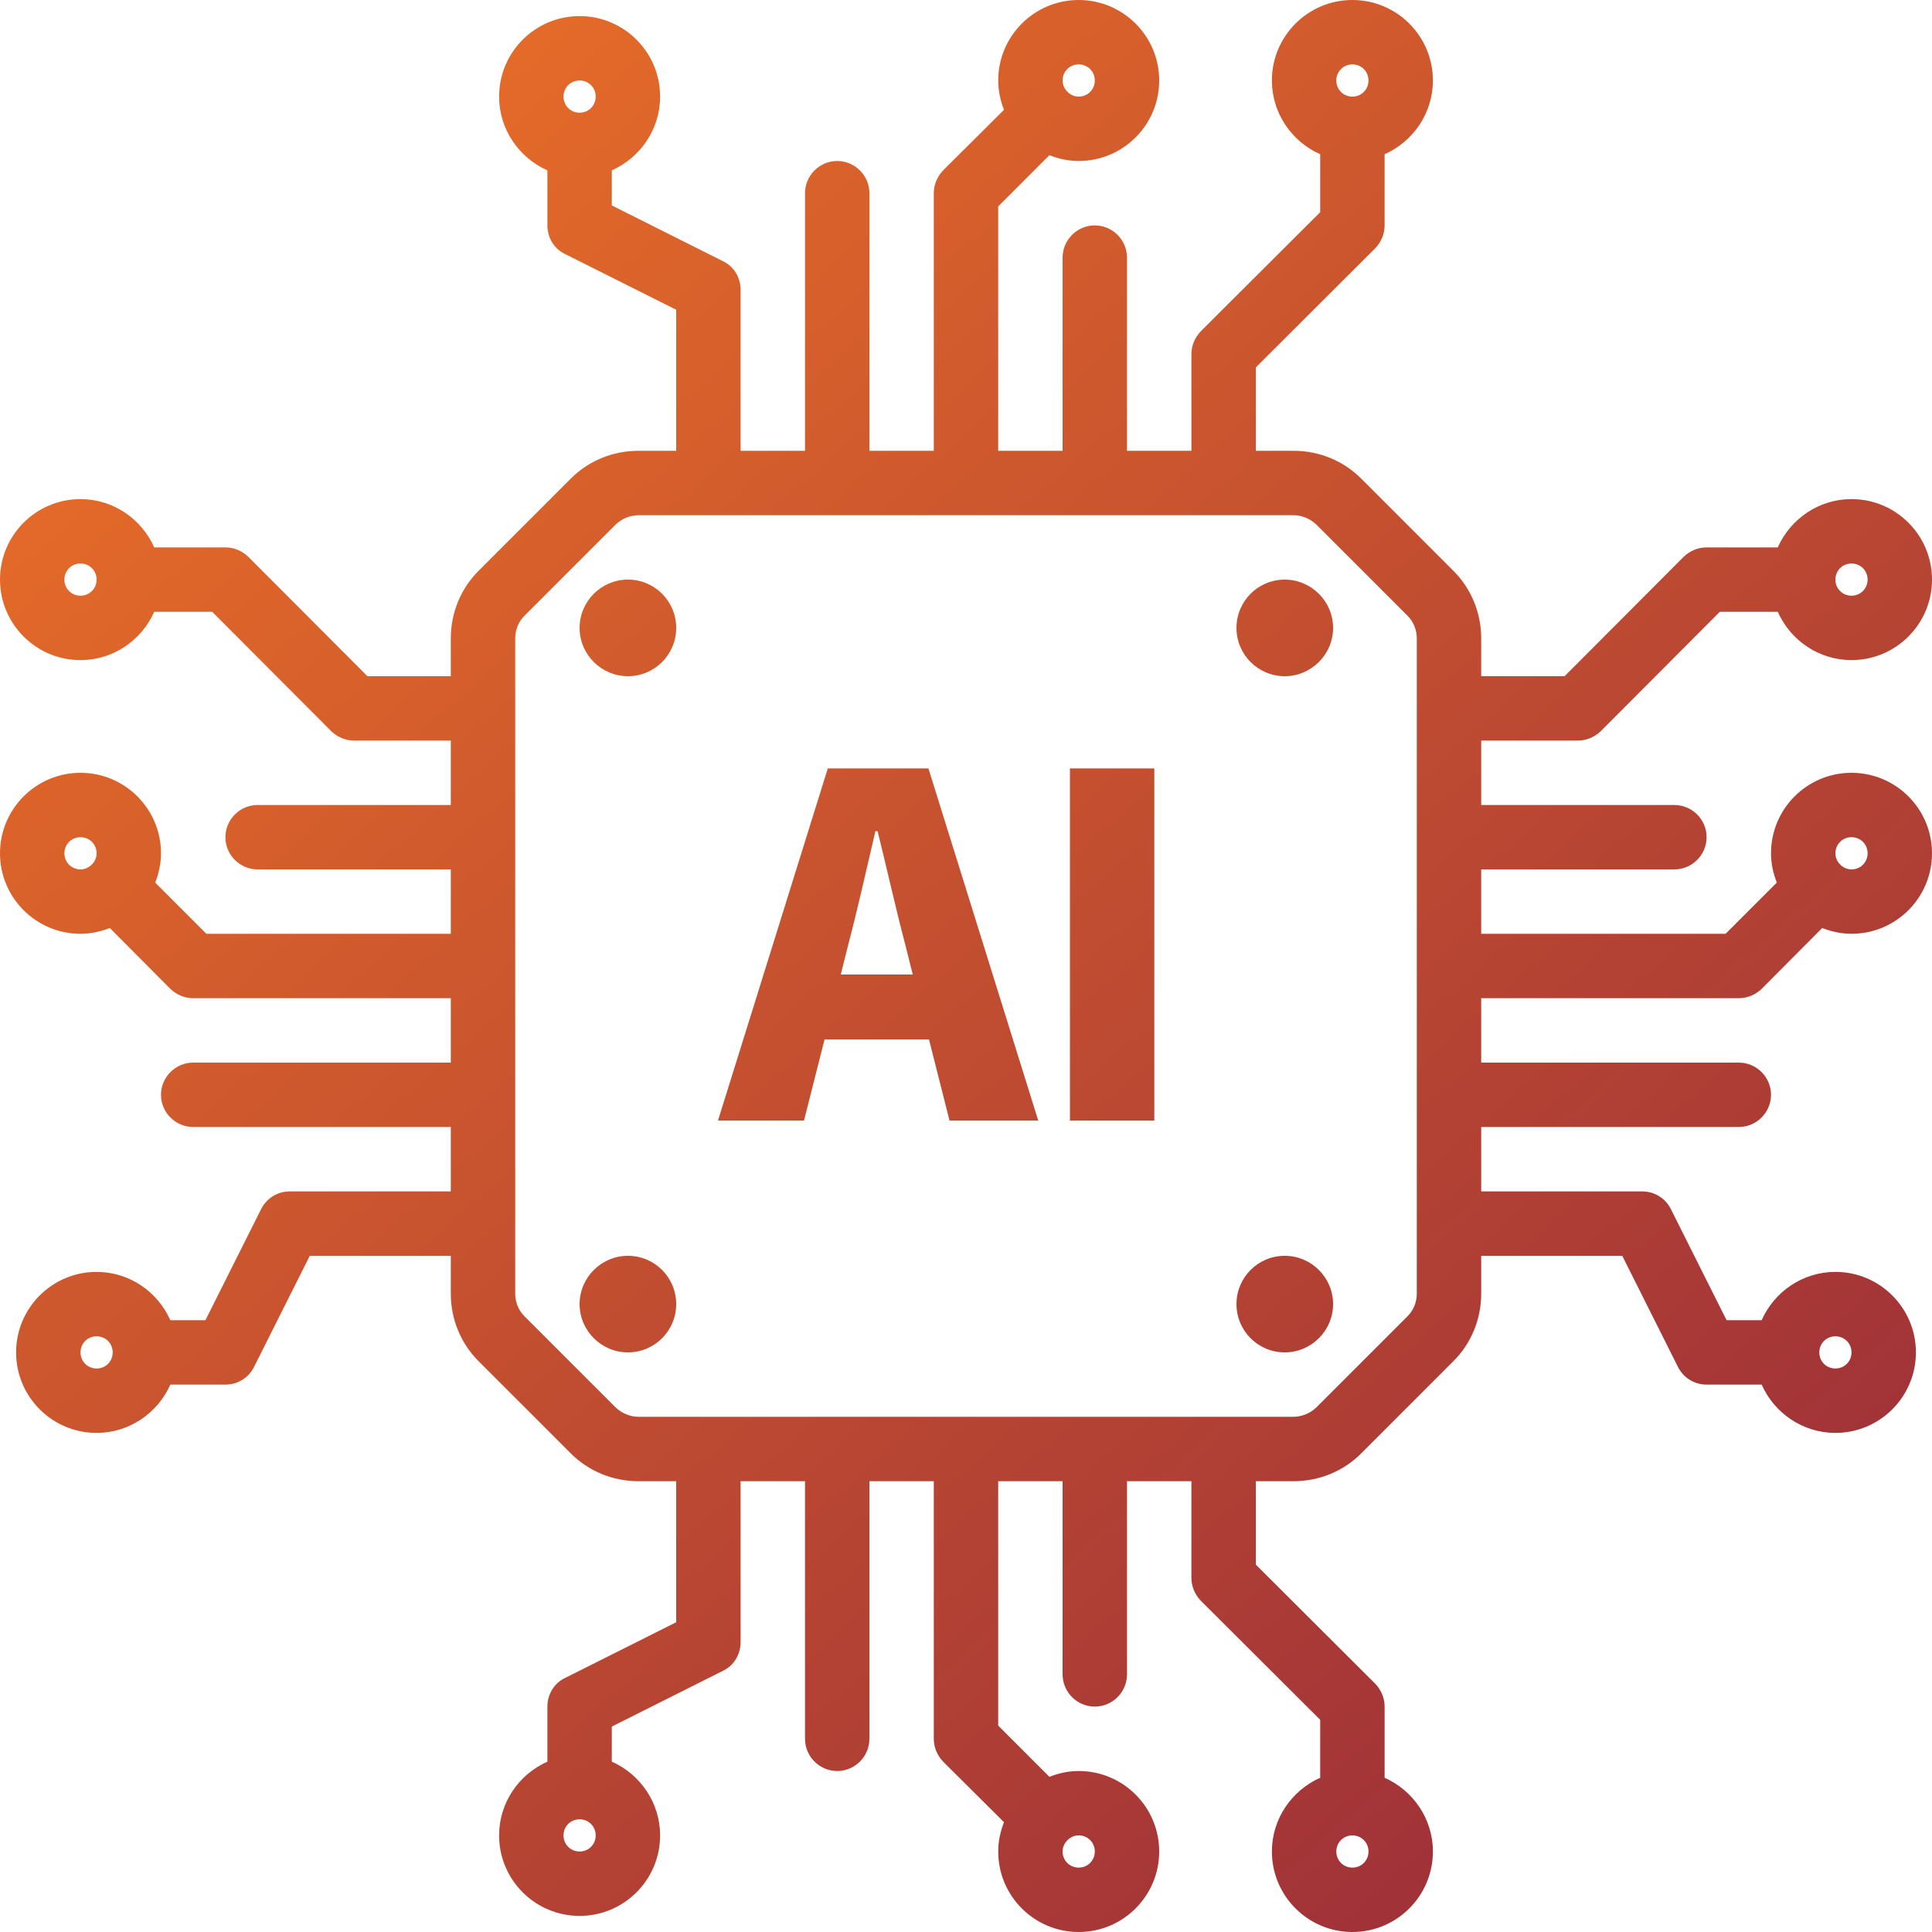 <?xml version="1.0" encoding="UTF-8"?>
<svg xmlns="http://www.w3.org/2000/svg" xmlns:xlink="http://www.w3.org/1999/xlink" width="100px" height="100px" viewBox="0 0 100 100" version="1.1">
  <title>icon-artificial-intelligence</title>
  <defs>
    <linearGradient x1="5.994%" y1="0%" x2="100%" y2="105.293%" id="linearGradient-1">
      <stop stop-color="#EE7326" offset="0%"></stop>
      <stop stop-color="#91253C" offset="100%"></stop>
    </linearGradient>
  </defs>
  <g id="icon-artificial-intelligence" stroke="none" stroke-width="1" fill="none" fill-rule="evenodd">
    <path d="M70,0 C72.3,0 74.167,1.867 74.167,4.167 C74.167,5.867 73.133,7.333 71.667,7.983 L71.667,11.667 C71.667,12.117 71.484,12.533 71.183,12.85 L65,19.017 L65,23.333 L66.95,23.333 C68.283,23.333 69.55,23.85 70.483,24.8 L75.2,29.517 C76.15,30.45 76.667,31.717 76.667,33.05 L76.667,35 L80.984,35 L87.15,28.817 C87.467,28.517 87.883,28.333 88.333,28.333 L92.017,28.333 C92.667,26.867 94.133,25.833 95.833,25.833 C98.133,25.833 100,27.7 100,30 C100,32.3 98.133,34.167 95.833,34.167 C94.133,34.167 92.667,33.133 92.017,31.667 L89.017,31.667 L82.85,37.85 C82.533,38.15 82.117,38.333 81.667,38.333 L76.667,38.333 L76.667,41.667 L86.667,41.667 C87.583,41.667 88.333,42.417 88.333,43.333 C88.333,44.25 87.583,45 86.667,45 L76.667,45 L76.667,48.333 L89.317,48.333 L91.967,45.683 C91.783,45.217 91.667,44.7 91.667,44.167 C91.667,41.867 93.534,40 95.833,40 C98.133,40 100,41.867 100,44.167 C100,46.467 98.133,48.333 95.833,48.333 C95.3,48.333 94.784,48.217 94.317,48.033 L91.183,51.183 C90.867,51.483 90.45,51.667 90,51.667 L76.667,51.667 L76.667,55 L90,55 C90.917,55 91.667,55.75 91.667,56.667 C91.667,57.583 90.917,58.333 90,58.333 L76.667,58.333 L76.667,61.667 L85,61.667 C85.633,61.667 86.2,62.017 86.484,62.583 L89.367,68.333 L91.183,68.333 C91.833,66.867 93.3,65.833 95,65.833 C97.3,65.833 99.167,67.7 99.167,70 C99.167,72.3 97.3,74.167 95,74.167 C93.3,74.167 91.833,73.133 91.183,71.667 L88.333,71.667 C87.7,71.667 87.133,71.317 86.85,70.75 L83.967,65 L76.667,65 L76.667,66.95 C76.667,68.283 76.15,69.55 75.2,70.483 L70.483,75.2 C69.55,76.15 68.283,76.667 66.95,76.667 L65,76.667 L65,80.983 L71.183,87.15 C71.484,87.467 71.667,87.883 71.667,88.333 L71.667,92.017 C73.133,92.667 74.167,94.133 74.167,95.833 C74.167,98.133 72.3,100 70,100 C67.7,100 65.833,98.133 65.833,95.833 C65.833,94.133 66.867,92.667 68.333,92.017 L68.333,89.017 L62.15,82.85 C61.85,82.533 61.667,82.117 61.667,81.667 L61.667,76.667 L58.333,76.667 L58.333,86.667 C58.333,87.583 57.584,88.333 56.667,88.333 C55.75,88.333 55,87.583 55,86.667 L55,76.667 L51.667,76.667 L51.667,89.317 L54.317,91.967 C54.784,91.783 55.3,91.667 55.833,91.667 C58.133,91.667 60,93.533 60,95.833 C60,98.133 58.133,100 55.833,100 C53.533,100 51.667,98.133 51.667,95.833 C51.667,95.3 51.783,94.783 51.967,94.317 L48.817,91.183 C48.517,90.867 48.333,90.45 48.333,90 L48.333,76.667 L45,76.667 L45,90 C45,90.917 44.25,91.667 43.333,91.667 C42.417,91.667 41.667,90.917 41.667,90 L41.667,76.667 L38.333,76.667 L38.333,85 C38.333,85.633 37.983,86.217 37.417,86.483 L31.667,89.367 L31.667,91.183 C33.133,91.833 34.167,93.3 34.167,95 C34.167,97.3 32.3,99.167 30,99.167 C27.7,99.167 25.833,97.3 25.833,95 C25.833,93.3 26.867,91.833 28.333,91.183 L28.333,88.333 C28.333,87.7 28.683,87.117 29.25,86.85 L35,83.967 L35,76.667 L33.05,76.667 C31.717,76.667 30.45,76.15 29.517,75.2 L24.8,70.483 C23.85,69.55 23.333,68.283 23.333,66.95 L23.333,65 L16.034,65 L13.15,70.75 C12.867,71.317 12.3,71.667 11.667,71.667 L8.817,71.667 C8.166,73.133 6.7,74.167 5,74.167 C2.7,74.167 0.833,72.3 0.833,70 C0.833,67.7 2.7,65.833 5,65.833 C6.7,65.833 8.166,66.867 8.817,68.333 L10.633,68.333 L13.516,62.583 C13.8,62.017 14.367,61.667 15,61.667 L23.333,61.667 L23.333,58.333 L10,58.333 C9.083,58.333 8.333,57.583 8.333,56.667 C8.333,55.75 9.083,55 10,55 L23.333,55 L23.333,51.667 L10,51.667 C9.55,51.667 9.133,51.483 8.817,51.183 L5.683,48.033 C5.216,48.217 4.7,48.333 4.167,48.333 C1.867,48.333 -7.38518902e-05,46.467 -7.38518902e-05,44.167 C-7.38518902e-05,41.867 1.867,40 4.167,40 C6.466,40 8.333,41.867 8.333,44.167 C8.333,44.7 8.217,45.217 8.034,45.683 L10.683,48.333 L23.333,48.333 L23.333,45 L13.333,45 C12.417,45 11.667,44.25 11.667,43.333 C11.667,42.417 12.417,41.667 13.333,41.667 L23.333,41.667 L23.333,38.333 L18.333,38.333 C17.883,38.333 17.467,38.15 17.15,37.85 L10.984,31.667 L7.983,31.667 C7.333,33.133 5.867,34.167 4.167,34.167 C1.867,34.167 -7.38518902e-05,32.3 -7.38518902e-05,30 C-7.38518902e-05,27.7 1.867,25.833 4.167,25.833 C5.867,25.833 7.333,26.867 7.983,28.333 L11.667,28.333 C12.117,28.333 12.533,28.517 12.85,28.817 L19.017,35 L23.333,35 L23.333,33.05 C23.333,31.717 23.85,30.45 24.8,29.517 L29.517,24.8 C30.45,23.85 31.717,23.333 33.05,23.333 L35,23.333 L35,16.033 L29.25,13.15 C28.683,12.883 28.333,12.3 28.333,11.667 L28.333,8.817 C26.867,8.167 25.833,6.7 25.833,5 C25.833,2.7 27.7,0.833 30,0.833 C32.3,0.833 34.167,2.7 34.167,5 C34.167,6.7 33.133,8.167 31.667,8.817 L31.667,10.633 L37.417,13.517 C37.983,13.783 38.333,14.367 38.333,15 L38.333,23.333 L41.667,23.333 L41.667,10 C41.667,9.083 42.417,8.333 43.333,8.333 C44.25,8.333 45,9.083 45,10 L45,23.333 L48.333,23.333 L48.333,10 C48.333,9.55 48.517,9.133 48.817,8.817 L51.967,5.683 C51.783,5.217 51.667,4.7 51.667,4.167 C51.667,1.867 53.533,0 55.833,0 C58.133,0 60,1.867 60,4.167 C60,6.467 58.133,8.333 55.833,8.333 C55.3,8.333 54.784,8.217 54.317,8.033 L51.667,10.683 L51.667,23.333 L55,23.333 L55,13.333 C55,12.417 55.75,11.667 56.667,11.667 C57.584,11.667 58.333,12.417 58.333,13.333 L58.333,23.333 L61.667,23.333 L61.667,18.333 C61.667,17.883 61.85,17.467 62.15,17.15 L68.333,10.983 L68.333,7.983 C66.867,7.333 65.833,5.867 65.833,4.167 C65.833,1.867 67.7,0 70,0 Z M70,95 C69.533,95 69.167,95.367 69.167,95.833 C69.167,96.3 69.533,96.667 70,96.667 C70.467,96.667 70.833,96.3 70.833,95.833 C70.833,95.367 70.467,95 70,95 Z M55.833,95 C55.6,95 55.4,95.1 55.25,95.25 C55.1,95.4 55,95.6 55,95.833 C55,96.3 55.367,96.667 55.833,96.667 C56.3,96.667 56.667,96.3 56.667,95.833 C56.667,95.367 56.3,95 55.833,95 Z M30,94.167 C29.533,94.167 29.167,94.533 29.167,95 C29.167,95.467 29.533,95.833 30,95.833 C30.467,95.833 30.833,95.467 30.833,95 C30.833,94.533 30.467,94.167 30,94.167 Z M66.95,26.667 L33.05,26.667 C32.617,26.667 32.183,26.85 31.867,27.15 L27.15,31.867 C26.833,32.183 26.667,32.6 26.667,33.05 L26.667,66.95 C26.667,67.4 26.833,67.817 27.15,68.133 L31.867,72.85 C32.183,73.15 32.617,73.333 33.05,73.333 L66.95,73.333 C67.383,73.333 67.817,73.15 68.133,72.85 L72.85,68.133 C73.166,67.817 73.333,67.4 73.333,66.95 L73.333,33.05 C73.333,32.6 73.166,32.183 72.85,31.867 L68.133,27.15 C67.817,26.85 67.383,26.667 66.95,26.667 Z M95,69.167 C94.533,69.167 94.167,69.533 94.167,70 C94.167,70.467 94.533,70.833 95,70.833 C95.467,70.833 95.833,70.467 95.833,70 C95.833,69.533 95.467,69.167 95,69.167 Z M5,69.167 C4.533,69.167 4.167,69.533 4.167,70 C4.167,70.467 4.533,70.833 5,70.833 C5.467,70.833 5.833,70.467 5.833,70 C5.833,69.533 5.467,69.167 5,69.167 Z M66.5,65 C67.867,65 69,66.117 69,67.5 C69,68.883 67.867,70 66.5,70 C65.117,70 64,68.883 64,67.5 C64,66.117 65.117,65 66.5,65 Z M32.5,65 C33.883,65 35,66.117 35,67.5 C35,68.883 33.883,70 32.5,70 C31.133,70 30,68.883 30,67.5 C30,66.117 31.133,65 32.5,65 Z M59.748,39.772 L59.748,58 L55.38,58 L55.38,39.772 L59.748,39.772 Z M48.055,39.772 L53.739,58 L49.147,58 L48.083,53.8 L42.679,53.8 L41.615,58 L37.163,58 L42.847,39.772 L48.055,39.772 Z M45.423,43.02 L45.311,43.02 C44.863,44.924 44.387,47.08 43.911,48.872 L43.519,50.44 L47.243,50.44 L46.851,48.872 C46.375,47.08 45.899,44.924 45.423,43.02 Z M95.833,43.333 C95.367,43.333 95,43.7 95,44.167 C95,44.4 95.1,44.6 95.25,44.75 C95.4,44.9 95.6,45 95.833,45 C96.3,45 96.667,44.633 96.667,44.167 C96.667,43.7 96.3,43.333 95.833,43.333 Z M4.167,43.333 C3.7,43.333 3.333,43.7 3.333,44.167 C3.333,44.633 3.7,45 4.167,45 C4.4,45 4.6,44.9 4.75,44.75 C4.9,44.6 5,44.4 5,44.167 C5,43.7 4.633,43.333 4.167,43.333 Z M66.5,30 C67.867,30 69,31.117 69,32.5 C69,33.883 67.867,35 66.5,35 C65.117,35 64,33.883 64,32.5 C64,31.117 65.117,30 66.5,30 Z M32.5,30 C33.883,30 35,31.117 35,32.5 C35,33.883 33.883,35 32.5,35 C31.133,35 30,33.883 30,32.5 C30,31.117 31.133,30 32.5,30 Z M95.833,29.167 C95.367,29.167 95,29.533 95,30 C95,30.467 95.367,30.833 95.833,30.833 C96.3,30.833 96.667,30.467 96.667,30 C96.667,29.533 96.3,29.167 95.833,29.167 Z M4.167,29.167 C3.7,29.167 3.333,29.533 3.333,30 C3.333,30.467 3.7,30.833 4.167,30.833 C4.633,30.833 5,30.467 5,30 C5,29.533 4.633,29.167 4.167,29.167 Z M30,4.167 C29.533,4.167 29.167,4.533 29.167,5 C29.167,5.467 29.533,5.833 30,5.833 C30.467,5.833 30.833,5.467 30.833,5 C30.833,4.533 30.467,4.167 30,4.167 Z M70,3.333 C69.533,3.333 69.167,3.7 69.167,4.167 C69.167,4.633 69.533,5 70,5 C70.467,5 70.833,4.633 70.833,4.167 C70.833,3.7 70.467,3.333 70,3.333 Z M55.833,3.333 C55.367,3.333 55,3.7 55,4.167 C55,4.4 55.1,4.6 55.25,4.75 C55.4,4.9 55.6,5 55.833,5 C56.3,5 56.667,4.633 56.667,4.167 C56.667,3.7 56.3,3.333 55.833,3.333 Z" id="Combined-Shape" fill="url(#linearGradient-1)"></path>
  </g>
</svg>
